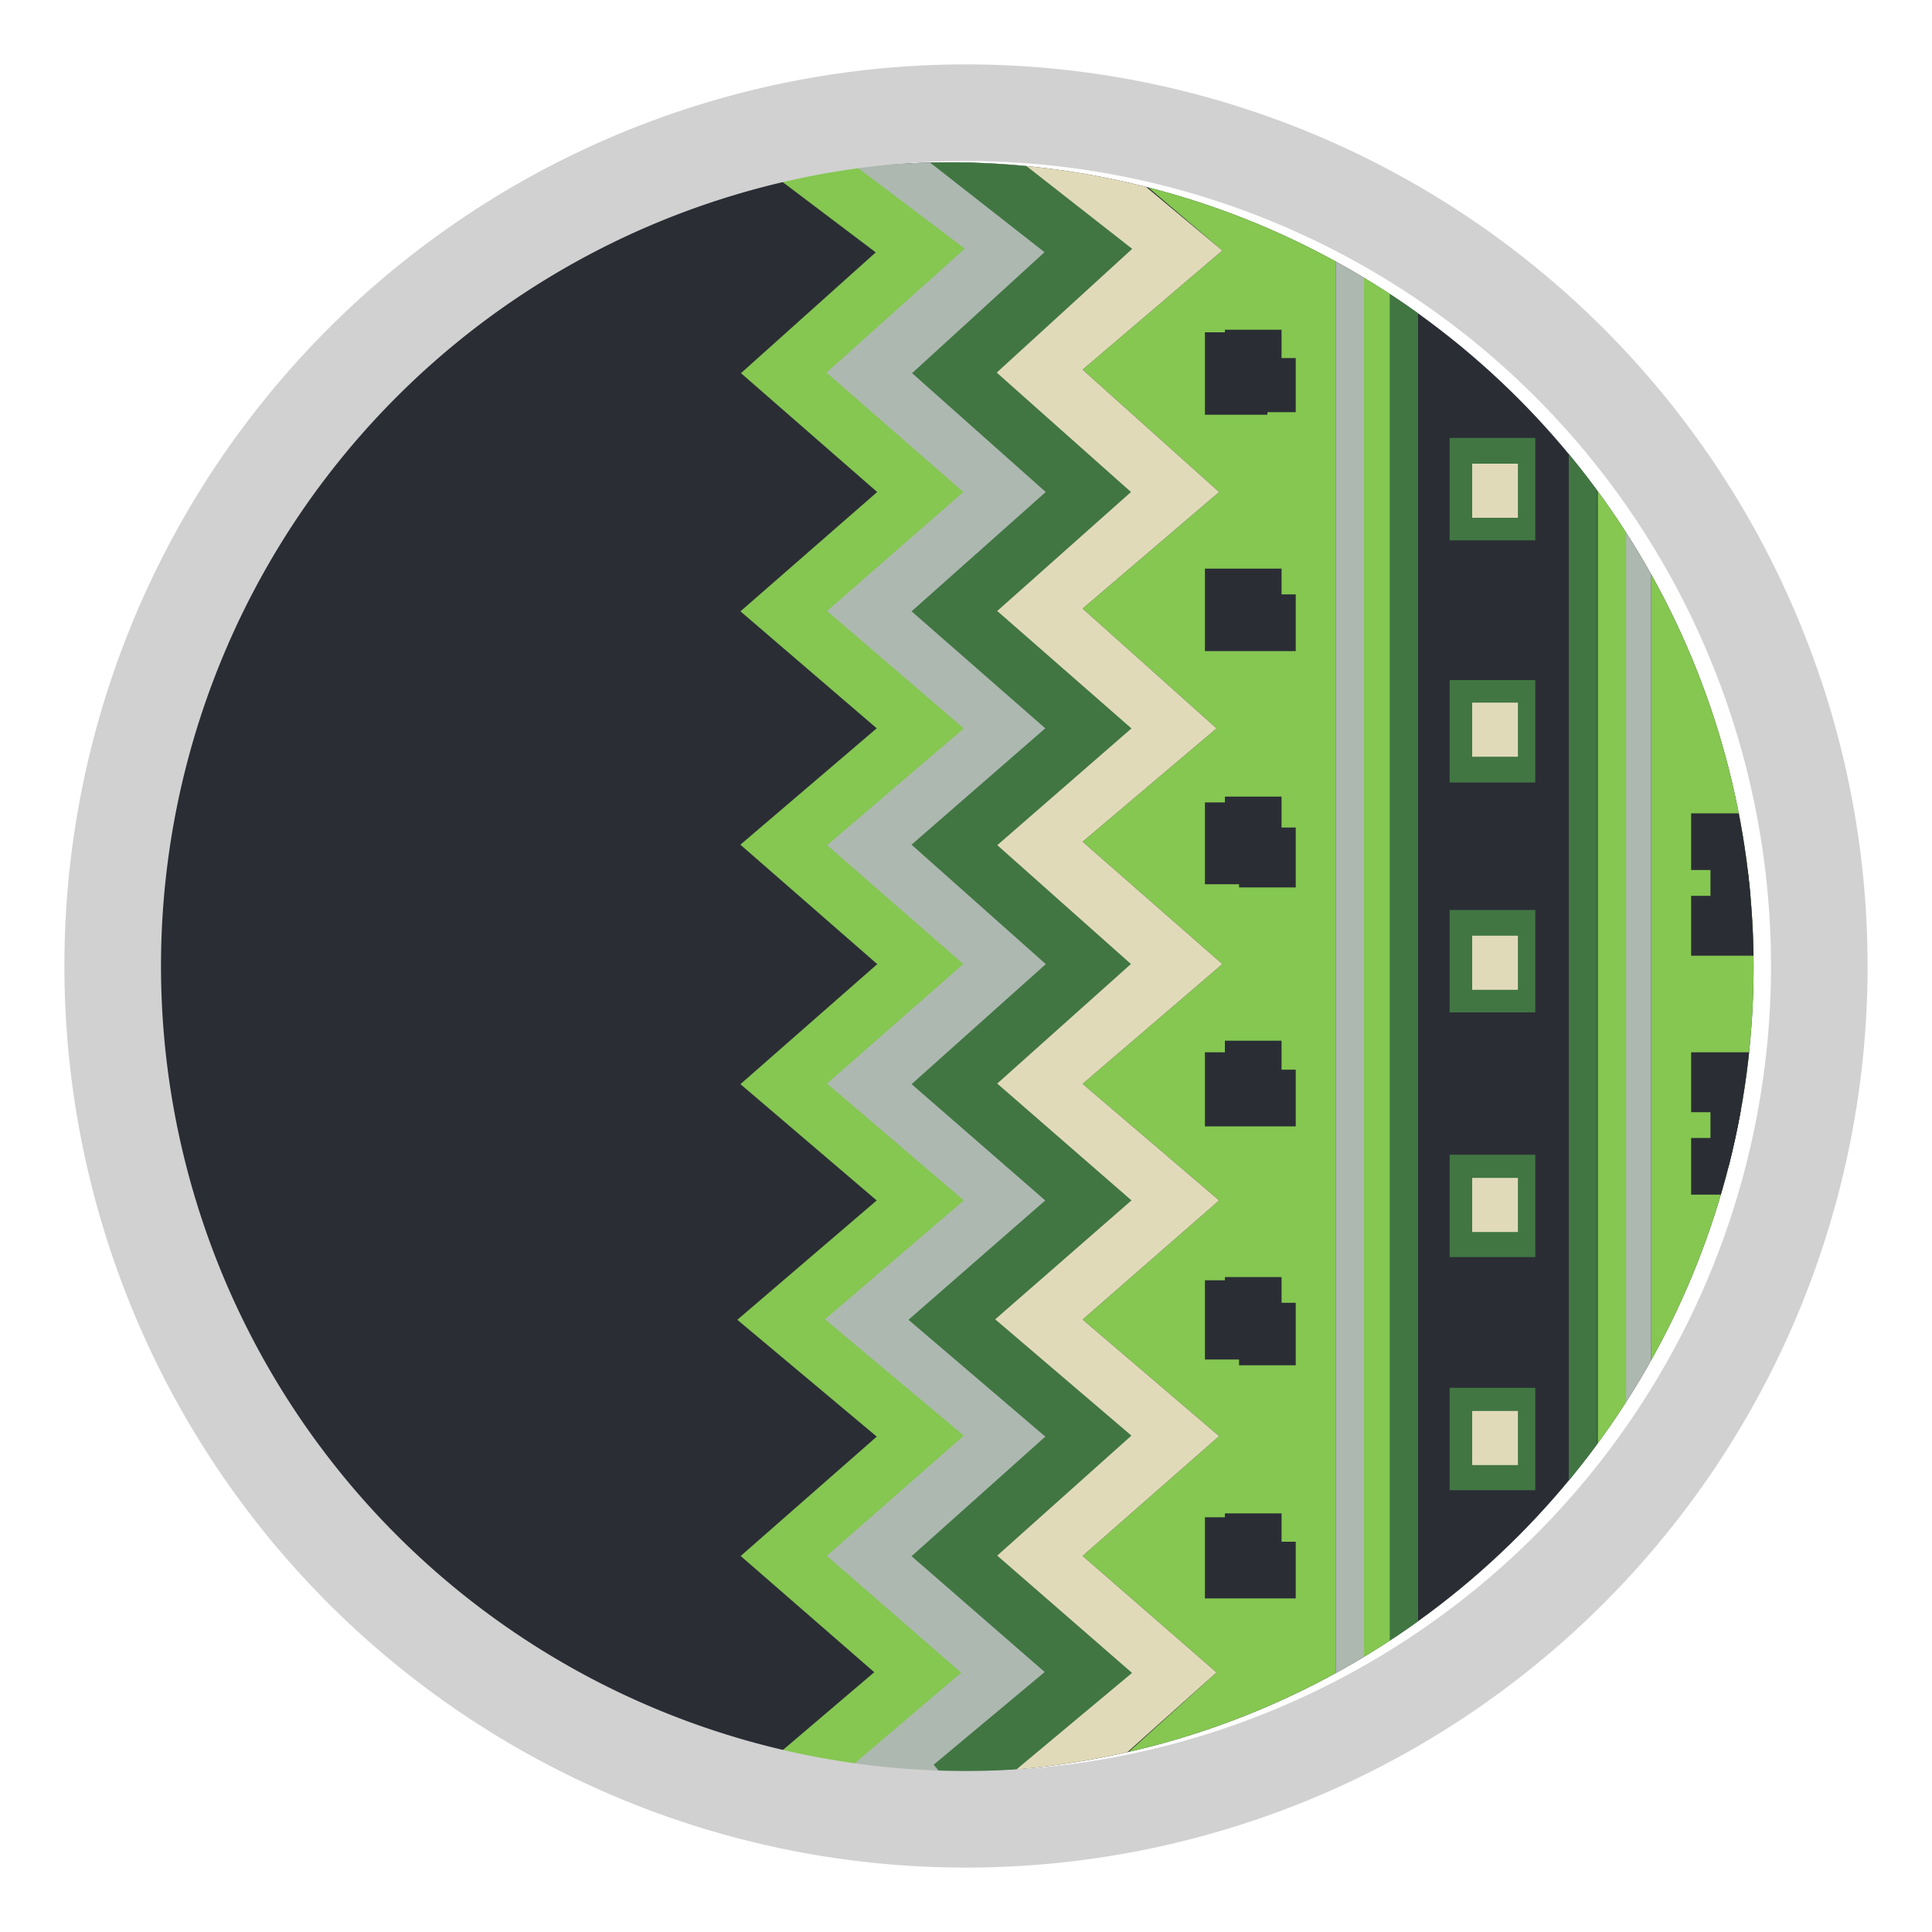 <svg id="Livello_1" data-name="Livello 1" xmlns="http://www.w3.org/2000/svg" xmlns:xlink="http://www.w3.org/1999/xlink" viewBox="0 0 30 30"><defs><style>.cls-1,.cls-10,.cls-11{fill:none;}.cls-2{clip-path:url(#clip-path);}.cls-3,.cls-5{fill:#2b2d35;}.cls-4{fill:#85c751;}.cls-5{stroke:#2b2d35;}.cls-10,.cls-11,.cls-5,.cls-8{stroke-miterlimit:10;stroke-width:0.88px;}.cls-6{fill:#adb8b0;}.cls-7{fill:#417643;}.cls-8{stroke:#000;}.cls-9{fill:#e1dab9;}.cls-10{stroke:#85c751;}.cls-11{stroke:#417643;}.cls-12{fill:#d1d1d1;}</style><clipPath id="clip-path"><circle class="cls-1" cx="14.73" cy="15.02" r="12.5"/></clipPath></defs><g class="cls-2"><circle class="cls-3" cx="14.73" cy="15.02" r="12.5"/><polygon class="cls-4" points="17.83 2.91 20.74 3.18 20.74 27.07 17.52 27.21 18.89 25.97 16.81 24.16 18.93 22.3 16.81 20.49 18.93 18.64 16.81 16.83 18.98 14.97 16.81 13.07 18.89 11.31 16.81 9.45 18.93 7.64 16.81 5.74 18.98 3.89 17.83 2.91"/><path class="cls-5" d="M19.68,24.38v.44h0v-.44h-.53V24h.31V23.5h0V24"/><path class="cls-5" d="M19.68,20.67v.53h0v-.53h-.53v-.35h.31v-.49h0v.49"/><path class="cls-5" d="M19.68,17.05v.44h0v-.44h-.53v-.27h.31v-.62h0v.62"/><path class="cls-5" d="M19.68,13.29v.49h0v-.49h-.53V12.9h.31v-.53h0v.44"/><path class="cls-5" d="M19.68,9.67v.44h0V9.67h-.53v-.4h.31V8.83h0v.44"/><path class="cls-5" d="M19.68,6V6.4h0V6h-.53v-.4h.31V5.12h0v.44"/><rect class="cls-6" x="20.74" y="3.84" width="0.44" height="22.22"/><rect class="cls-4" x="21.18" y="3.84" width="0.44" height="22.22"/><rect class="cls-7" x="21.58" y="3.84" width="0.44" height="22.22"/><rect class="cls-6" x="25.2" y="3.89" width="0.44" height="22.22"/><rect class="cls-4" x="24.81" y="3.89" width="0.44" height="22.22"/><rect class="cls-7" x="24.36" y="3.89" width="0.44" height="22.22"/><polygon class="cls-4" points="28.56 3.53 25.64 3.8 25.64 27.69 28.87 27.83 27.54 26.59 29.58 24.78 27.5 22.97 29.58 21.11 27.5 19.26 29.58 17.45 27.46 15.59 29.58 13.74 27.54 11.93 29.58 10.07 27.46 8.26 29.58 6.4 27.41 4.5 28.56 3.53"/><path class="cls-8" d="M26.7,24.6v-.48H27v.48h.26V25H27v.62H26.7v-.44"/><path class="cls-8" d="M26.7,20.94v-.49H27v.49h.26v.26H27v.44H26.7V21.2"/><path class="cls-5" d="M26.7,17.27v-.49H27v.45h.26v.44H27v.44H26.7v-.44"/><path class="cls-5" d="M26.7,13.51v-.44H27v.44h.26v.4H27v.49H26.7v-.49"/><path class="cls-8" d="M27,9.76V9.27h0v.49h.31v.35h-.09v.49h0v-.49"/><path class="cls-8" d="M26.7,6.18V5.74H27v.44h.26v.4H27V7H26.7V6.58"/><rect class="cls-7" x="22.51" y="6.8" width="1.33" height="1.59"/><rect class="cls-9" x="22.86" y="7.2" width="0.71" height="0.84"/><rect class="cls-7" x="22.51" y="10.56" width="1.33" height="1.59"/><rect class="cls-9" x="22.86" y="10.91" width="0.71" height="0.84"/><rect class="cls-7" x="22.51" y="14.13" width="1.33" height="1.59"/><rect class="cls-9" x="22.86" y="14.53" width="0.71" height="0.84"/><rect class="cls-7" x="22.51" y="17.93" width="1.33" height="1.59"/><rect class="cls-9" x="22.86" y="18.29" width="0.71" height="0.84"/><rect class="cls-7" x="22.51" y="21.55" width="1.33" height="1.59"/><rect class="cls-9" x="22.86" y="21.91" width="0.71" height="0.84"/><polygon class="cls-9" points="16.81 27.83 18.89 25.97 16.81 24.16 18.93 22.3 16.81 20.49 18.93 18.64 16.81 16.83 18.98 14.97 16.81 13.07 18.89 11.31 16.81 9.45 18.93 7.64 16.81 5.74 18.98 3.89 16.81 2.08 15.13 2.52 16.9 3.89 14.82 5.79 16.9 7.64 14.82 9.49 16.9 11.31 14.82 13.12 16.9 14.97 14.82 16.83 16.9 18.64 14.78 20.49 16.9 22.3 14.82 24.16 16.9 25.97 15 27.78 16.81 27.83"/><polygon class="cls-6" points="12.66 2.6 14.29 3.89 12.17 5.79 14.29 7.64 12.17 9.49 14.29 11.31 12.17 13.12 14.29 14.97 12.17 16.83 14.29 18.64 12.13 20.49 14.29 22.3 12.17 24.16 14.25 25.97 12.57 27.38 15 27.78 16.9 25.97 14.82 24.16 16.9 22.3 14.78 20.49 16.9 18.64 14.82 16.83 16.9 14.97 14.82 13.12 16.9 11.31 14.82 9.49 16.9 7.64 14.82 5.79 16.9 3.89 14.51 2.16 12.66 2.6"/><polyline class="cls-10" points="12 2.16 14.29 3.89 12.17 5.79 14.29 7.64 12.17 9.49 14.29 11.31 12.17 13.12 14.29 14.97 12.17 16.83 14.29 18.64 12.13 20.49 14.29 22.3 12.17 24.16 14.25 25.97 12.17 27.74"/><polyline class="cls-11" points="14.69 2.16 16.9 3.89 14.82 5.79 16.9 7.64 14.82 9.49 16.9 11.31 14.82 13.12 16.9 14.97 14.82 16.83 16.9 18.64 14.78 20.49 16.9 22.3 14.82 24.16 16.9 25.97 14.78 27.74"/></g><path class="cls-12" d="M15,2.5A12.5,12.5,0,1,1,2.5,15,12.5,12.5,0,0,1,15,2.5M15,1A14,14,0,1,0,29,15,14,14,0,0,0,15,1Z"/></svg>